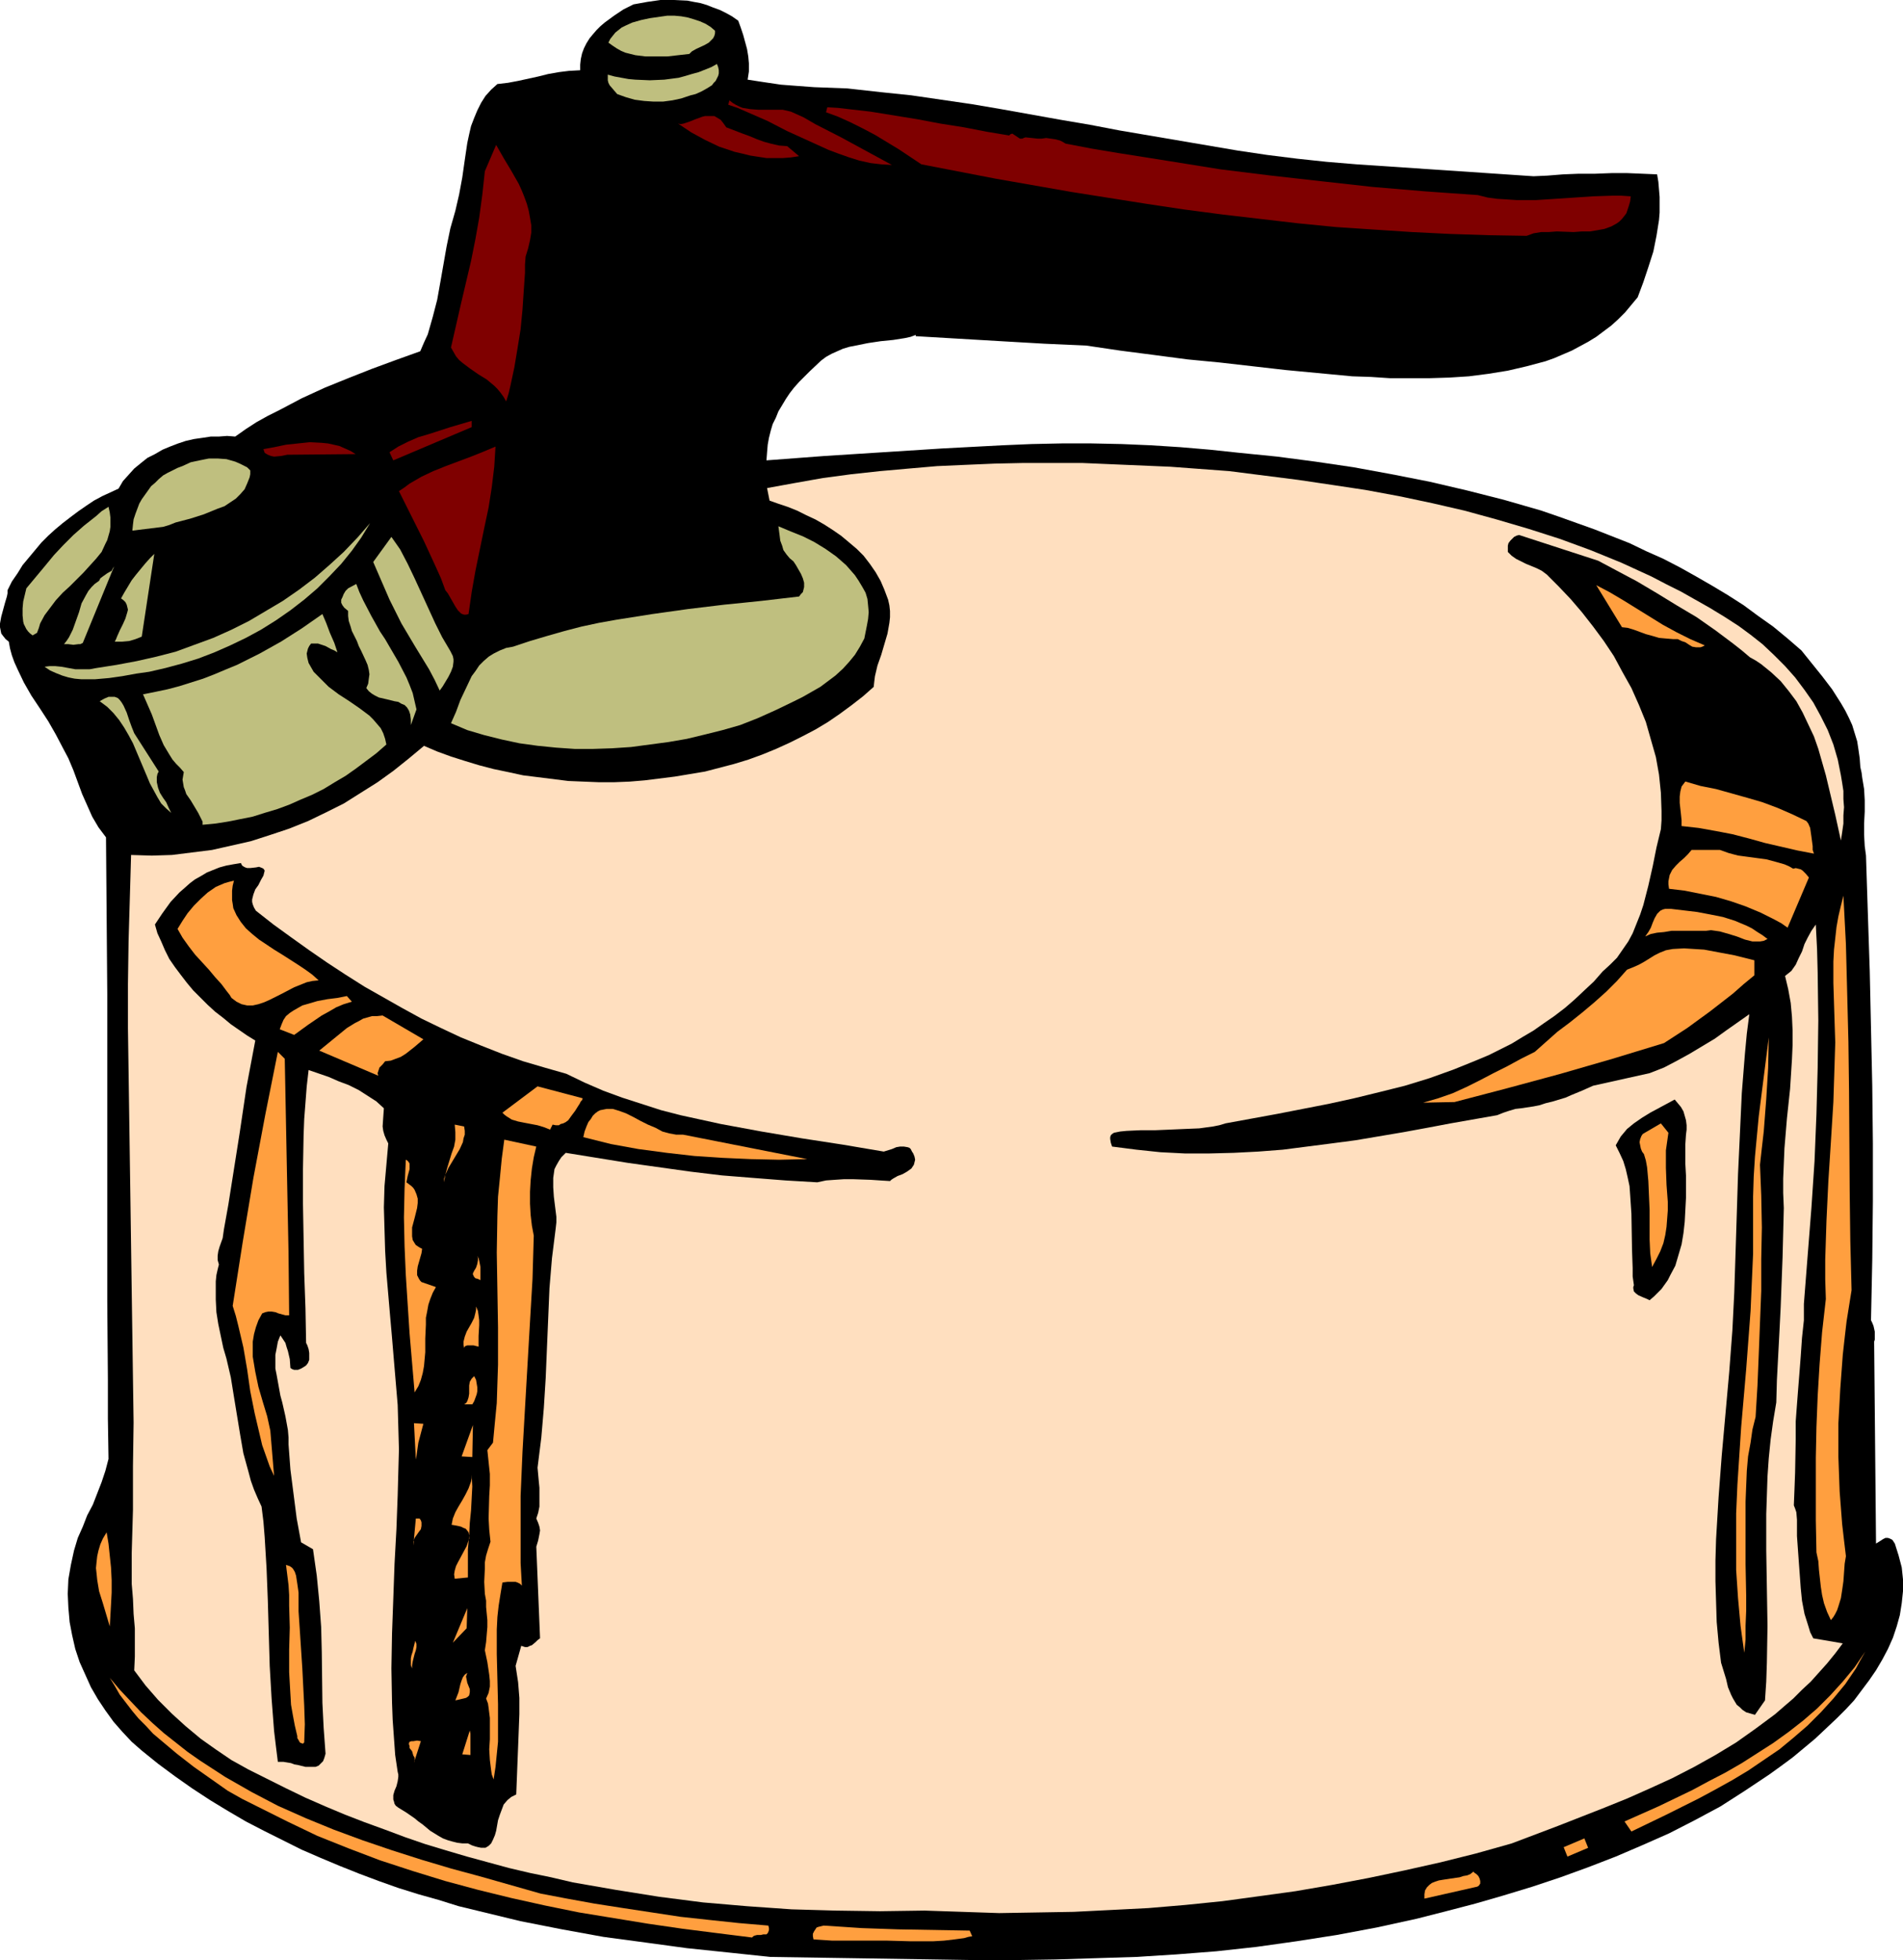 <?xml version="1.0" encoding="UTF-8" standalone="no"?>
<svg
   version="1.0"
   width="129.724mm"
   height="133.622mm"
   id="svg59"
   sodipodi:docname="Teapot 32.wmf"
   xmlns:inkscape="http://www.inkscape.org/namespaces/inkscape"
   xmlns:sodipodi="http://sodipodi.sourceforge.net/DTD/sodipodi-0.dtd"
   xmlns="http://www.w3.org/2000/svg"
   xmlns:svg="http://www.w3.org/2000/svg">
  <sodipodi:namedview
     id="namedview59"
     pagecolor="#ffffff"
     bordercolor="#000000"
     borderopacity="0.25"
     inkscape:showpageshadow="2"
     inkscape:pageopacity="0.0"
     inkscape:pagecheckerboard="0"
     inkscape:deskcolor="#d1d1d1"
     inkscape:document-units="mm" />
  <defs
     id="defs1">
    <pattern
       id="WMFhbasepattern"
       patternUnits="userSpaceOnUse"
       width="6"
       height="6"
       x="0"
       y="0" />
  </defs>
  <path
     style="fill:#000000;fill-opacity:1;fill-rule:evenodd;stroke:none"
     d="m 190.203,5.333 0.646,1.778 0.646,1.939 0.97,3.555 0.323,1.939 0.162,1.778 v 2.101 l -0.323,2.101 4.202,0.646 4.363,0.646 4.202,0.323 4.363,0.323 8.565,0.323 4.363,0.485 4.363,0.485 7.757,0.808 7.757,1.131 7.757,1.131 7.595,1.293 15.352,2.747 7.595,1.293 7.595,1.454 15.19,2.586 15.19,2.586 7.595,1.131 7.757,0.97 7.595,0.808 7.757,0.646 45.571,3.071 3.555,-0.162 4.04,-0.323 4.04,-0.162 h 4.202 l 4.202,-0.162 h 4.202 l 3.878,0.162 3.717,0.162 0.323,1.939 0.162,1.939 0.162,1.939 v 1.939 2.101 l -0.162,1.939 -0.646,4.04 -0.808,4.04 -1.293,4.04 -1.293,3.879 -1.454,3.879 -1.616,1.939 -1.616,1.939 -1.778,1.778 -1.778,1.616 -1.939,1.454 -1.939,1.454 -2.101,1.293 -2.101,1.131 -2.101,1.131 -2.262,0.97 -2.262,0.97 -2.262,0.808 -2.424,0.646 -2.424,0.646 -4.848,1.131 -5.01,0.808 -5.01,0.646 -5.01,0.323 -5.171,0.162 h -5.01 -5.171 l -4.848,-0.323 -4.848,-0.162 -8.565,-0.808 -8.565,-0.808 -16.968,-1.939 -8.403,-0.808 -8.565,-1.131 -8.726,-1.131 -8.726,-1.293 -10.827,-0.485 -11.15,-0.646 -10.989,-0.646 -10.989,-0.646 v -0.323 l -1.293,0.485 -1.454,0.323 -3.07,0.485 -3.232,0.323 -3.232,0.485 -3.232,0.646 -1.616,0.323 -1.616,0.485 -1.454,0.646 -1.454,0.646 -1.454,0.808 -1.293,0.97 -2.909,2.747 -2.747,2.747 -1.293,1.454 -1.131,1.454 -0.97,1.454 -0.97,1.616 -0.97,1.616 -0.646,1.616 -0.808,1.616 -0.485,1.616 -0.485,1.939 -0.323,1.778 -0.162,1.939 -0.162,2.101 15.029,-1.131 15.19,-0.97 15.19,-0.97 15.352,-0.808 7.595,-0.323 7.757,-0.162 h 7.595 l 7.757,0.162 7.595,0.323 7.595,0.485 7.595,0.646 7.595,0.808 9.696,0.97 9.858,1.293 9.858,1.454 9.696,1.778 9.858,1.939 9.696,2.263 9.534,2.424 9.534,2.747 4.686,1.616 4.525,1.616 4.525,1.616 4.525,1.778 4.525,1.778 4.363,2.101 4.363,1.939 4.363,2.263 4.04,2.263 4.202,2.424 4.04,2.424 4.04,2.586 3.717,2.747 3.878,2.747 3.717,3.071 3.555,3.071 5.333,6.626 2.586,3.394 2.262,3.555 1.131,1.939 0.97,1.939 0.808,1.778 0.646,2.101 0.646,2.101 0.323,2.101 0.323,2.263 0.162,2.263 0.323,1.454 0.162,1.293 0.485,2.909 0.162,2.909 v 2.909 l -0.162,3.071 v 2.909 l 0.162,2.909 0.323,2.424 0.485,15.03 0.485,14.706 0.323,14.868 0.323,14.706 0.162,14.868 v 14.868 l -0.162,15.191 -0.162,7.757 -0.162,7.757 0.323,0.646 0.323,0.808 0.323,1.454 v 1.454 0.646 l -0.162,0.485 0.485,52.038 1.293,-0.808 0.485,-0.323 0.646,-0.323 h 0.646 l 0.485,0.162 0.323,0.162 0.323,0.162 0.323,0.485 0.323,0.485 0.97,3.071 0.808,3.071 0.323,3.071 v 3.071 l -0.323,3.071 -0.485,3.071 -0.808,2.909 -0.97,2.909 -1.293,2.909 -1.454,2.747 -1.616,2.747 -1.778,2.586 -1.939,2.586 -1.939,2.586 -2.101,2.263 -2.262,2.263 -2.909,2.747 -2.747,2.586 -2.909,2.424 -2.909,2.424 -3.07,2.263 -2.909,2.101 -6.302,4.202 -6.302,4.04 -6.626,3.555 -6.626,3.394 -6.949,3.071 -6.787,2.909 -7.11,2.747 -7.11,2.586 -7.272,2.424 -7.434,2.263 -7.272,2.101 -7.434,1.939 -7.595,1.939 -10.342,2.263 -10.342,1.939 -10.342,1.616 -10.342,1.454 -10.342,1.131 -10.342,0.808 -10.342,0.646 -10.342,0.323 -10.342,0.323 -10.504,0.162 h -10.342 l -10.504,-0.162 -10.504,-0.162 -10.504,-0.162 -21.17,-0.323 -10.666,-1.131 -10.827,-1.131 -10.666,-1.454 -10.827,-1.454 -10.666,-1.939 -10.666,-2.101 -10.666,-2.586 -5.333,-1.293 -5.171,-1.616 -5.171,-1.454 -5.171,-1.616 -5.01,-1.778 -5.171,-1.939 -4.848,-1.939 -5.01,-2.101 -4.848,-2.101 -4.848,-2.424 -4.848,-2.424 -4.686,-2.424 -4.686,-2.747 -4.525,-2.747 -4.686,-3.071 -4.363,-3.071 -4.363,-3.232 -4.202,-3.394 -2.586,-2.263 -2.424,-2.586 -2.262,-2.586 -2.101,-2.909 -1.939,-2.909 -1.778,-3.071 -1.454,-3.232 -1.454,-3.232 -1.131,-3.394 -0.808,-3.555 -0.646,-3.394 -0.323,-3.717 -0.162,-3.555 0.162,-3.717 0.646,-3.717 0.808,-3.717 0.97,-3.232 1.293,-2.909 1.131,-2.909 1.454,-2.747 1.131,-2.909 1.131,-2.909 0.97,-2.909 0.808,-3.071 -0.162,-10.343 V 355.377 L 27.634,335.338 v -79.35 l -0.162,-20.039 -0.162,-20.201 -0.97,-1.293 -0.97,-1.293 -1.616,-2.747 -1.293,-2.909 -1.293,-2.909 -2.262,-6.141 -1.293,-3.071 -1.454,-2.747 -1.778,-3.394 -1.939,-3.394 -2.101,-3.232 -2.262,-3.394 -1.939,-3.394 -1.616,-3.394 -0.808,-1.778 -0.646,-1.778 L 2.586,167.103 2.262,165.325 1.454,164.679 0.808,163.871 0.323,163.225 0.162,162.417 0,161.608 v -0.97 l 0.323,-1.778 0.97,-3.555 0.485,-1.616 0.162,-0.808 v -0.808 l 1.131,-2.263 1.454,-2.101 1.293,-2.101 1.616,-1.939 1.616,-1.939 1.616,-1.939 1.778,-1.778 1.778,-1.616 1.939,-1.616 2.101,-1.616 1.939,-1.454 2.101,-1.454 1.939,-1.293 2.101,-1.131 2.101,-0.97 2.101,-0.97 1.131,-1.939 1.454,-1.616 1.454,-1.616 1.778,-1.454 1.616,-1.293 1.939,-0.97 1.939,-1.131 1.939,-0.808 2.101,-0.808 1.939,-0.646 2.101,-0.485 2.262,-0.323 2.101,-0.323 h 2.101 l 2.101,-0.162 2.101,0.162 2.747,-1.939 2.747,-1.778 2.909,-1.616 2.909,-1.454 5.818,-3.071 5.979,-2.747 5.979,-2.424 6.141,-2.424 6.141,-2.263 6.302,-2.263 0.97,-2.263 0.97,-2.101 0.646,-2.263 0.646,-2.263 1.131,-4.363 0.808,-4.525 1.616,-9.212 0.97,-4.687 0.646,-2.263 0.646,-2.263 0.485,-2.101 0.485,-2.101 0.808,-4.363 0.646,-4.525 0.646,-4.363 0.485,-2.263 0.485,-2.101 0.808,-2.101 0.808,-1.939 0.97,-1.939 1.131,-1.778 1.454,-1.616 1.616,-1.454 2.747,-0.323 2.586,-0.485 5.171,-1.131 2.586,-0.646 2.747,-0.485 2.586,-0.323 2.909,-0.162 v -1.454 l 0.162,-1.454 0.323,-1.454 0.485,-1.293 0.646,-1.293 0.808,-1.293 0.808,-0.97 0.97,-1.131 0.97,-0.97 1.131,-0.97 2.424,-1.778 2.424,-1.616 2.586,-1.293 3.555,-0.646 L 170.165,0 h 3.555 l 3.394,0.162 1.616,0.323 1.778,0.323 1.616,0.485 1.616,0.646 1.778,0.646 1.616,0.808 1.454,0.808 z"
     id="path1" />
  <path
     style="fill:#bfbf7f;fill-opacity:1;fill-rule:evenodd;stroke:none"
     d="m 184.224,7.919 v 0.646 l -0.162,0.646 -0.323,0.646 -0.323,0.323 -0.808,0.808 -1.131,0.646 -2.101,0.97 -1.131,0.646 -0.646,0.646 -5.656,0.646 h -2.909 -2.747 l -2.586,-0.323 -1.293,-0.323 -1.293,-0.323 -1.131,-0.485 -1.131,-0.646 -0.97,-0.646 -1.131,-0.808 0.485,-0.97 0.646,-0.808 0.646,-0.808 0.808,-0.646 0.808,-0.646 0.97,-0.485 1.778,-0.808 2.262,-0.646 2.262,-0.485 2.262,-0.323 2.262,-0.323 h 1.778 l 1.778,0.162 1.778,0.323 1.616,0.485 1.454,0.485 1.454,0.646 1.293,0.808 z"
     id="path2" />
  <path
     style="fill:#bfbf7f;fill-opacity:1;fill-rule:evenodd;stroke:none"
     d="m 184.709,16.484 0.323,0.808 0.162,0.808 v 0.808 l -0.162,0.646 -0.323,0.646 -0.323,0.646 -0.485,0.485 -0.485,0.646 -1.293,0.808 -1.454,0.808 -1.454,0.646 -1.293,0.323 -2.424,0.808 -2.262,0.485 -2.424,0.323 h -2.424 l -2.424,-0.162 -2.424,-0.323 -2.262,-0.646 -2.262,-0.808 -0.97,-1.131 -0.97,-1.131 -0.323,-0.646 -0.162,-0.646 V 20.039 19.231 l 1.778,0.485 1.778,0.323 1.778,0.323 1.778,0.162 3.717,0.162 3.717,-0.162 3.717,-0.485 1.778,-0.485 1.616,-0.485 1.778,-0.485 1.616,-0.646 1.616,-0.646 z"
     id="path3" />
  <path
     style="fill:#7f0000;fill-opacity:1;fill-rule:evenodd;stroke:none"
     d="m 203.777,28.766 3.232,1.454 3.07,1.778 6.626,3.394 13.09,7.111 -2.747,-0.162 -2.747,-0.323 -2.909,-0.646 -2.586,-0.808 -2.747,-0.97 -2.586,-0.97 -5.333,-2.424 -5.333,-2.424 -5.01,-2.586 -5.171,-2.263 -2.586,-1.131 -2.424,-0.808 0.323,-1.131 0.808,0.646 0.808,0.485 0.97,0.485 0.808,0.323 1.939,0.323 2.101,0.162 h 4.202 2.101 z"
     id="path4" />
  <path
     style="fill:#7f0000;fill-opacity:1;fill-rule:evenodd;stroke:none"
     d="m 260.014,34.907 0.162,-0.162 0.162,-0.162 0.485,-0.162 0.485,0.323 0.485,0.323 0.485,0.323 0.485,0.323 h 0.646 l 0.323,-0.162 0.485,-0.162 1.616,0.162 1.454,0.162 h 1.131 l 1.131,-0.162 1.131,0.162 1.131,0.162 1.293,0.323 0.646,0.323 0.808,0.485 6.787,1.293 6.787,1.131 13.251,2.101 13.09,2.101 13.09,1.616 12.928,1.454 13.09,1.454 13.413,1.131 6.787,0.485 6.949,0.485 2.586,0.646 2.424,0.323 2.586,0.162 2.424,0.162 h 5.01 l 5.01,-0.323 4.848,-0.323 2.424,-0.162 2.424,-0.162 4.848,-0.162 h 2.424 l 2.424,0.162 -0.162,1.293 -0.323,1.131 -0.323,0.97 -0.323,0.97 -0.485,0.646 -0.646,0.808 -0.646,0.646 -0.646,0.485 -1.454,0.808 -1.778,0.646 -1.778,0.323 -1.939,0.323 h -2.101 l -2.101,0.162 -4.363,-0.162 -2.101,0.162 h -1.939 l -1.939,0.323 -1.778,0.646 -9.858,-0.162 -9.858,-0.323 -9.858,-0.485 -9.858,-0.646 -9.696,-0.646 -9.858,-0.97 -9.696,-1.131 -9.696,-1.131 -9.858,-1.293 -9.696,-1.454 -19.392,-3.071 -19.392,-3.394 -19.23,-3.717 -2.909,-1.939 -2.909,-1.939 -6.141,-3.717 -3.07,-1.616 -3.232,-1.616 -3.232,-1.454 -3.07,-1.131 0.323,-1.293 2.747,0.162 2.747,0.323 5.656,0.646 5.979,0.97 5.979,0.97 5.979,1.131 6.141,0.97 5.818,1.131 z"
     id="path5" />
  <path
     style="fill:#7f0000;fill-opacity:1;fill-rule:evenodd;stroke:none"
     d="m 202.808,37.655 3.07,2.586 -2.101,0.323 -2.101,0.162 h -2.101 -2.101 l -2.101,-0.323 -2.101,-0.323 -1.939,-0.485 -2.101,-0.485 -1.939,-0.646 -1.939,-0.646 -3.717,-1.778 -3.555,-1.939 -3.394,-2.263 0.646,0.162 0.808,-0.162 1.454,-0.485 1.616,-0.646 1.778,-0.646 0.646,-0.162 h 0.97 0.808 0.646 l 0.808,0.485 0.808,0.485 0.646,0.808 0.808,1.131 2.101,0.808 2.101,0.808 1.778,0.646 1.939,0.808 1.778,0.646 1.778,0.485 2.101,0.485 z"
     id="path6" />
  <path
     style="fill:#7f0000;fill-opacity:1;fill-rule:evenodd;stroke:none"
     d="m 135.421,66.098 -0.162,2.101 v 2.101 l -0.323,4.687 -0.323,4.848 -0.485,5.01 -0.808,5.01 -0.808,4.848 -0.485,2.263 -0.485,2.263 -0.485,2.101 -0.646,2.101 -0.646,-1.131 -0.808,-1.131 -0.808,-0.97 -0.808,-0.808 -1.939,-1.616 -2.101,-1.293 -2.101,-1.454 -1.939,-1.454 -0.97,-0.808 -0.808,-0.97 -0.646,-1.131 -0.646,-1.131 1.293,-5.656 1.293,-5.656 2.586,-10.989 1.131,-5.656 0.97,-5.495 0.808,-5.98 0.646,-5.98 2.909,-6.788 1.939,3.394 1.939,3.232 1.939,3.394 0.808,1.778 0.646,1.616 0.646,1.778 0.485,1.778 0.323,1.778 0.323,1.939 v 1.939 l -0.323,1.939 -0.485,2.101 z"
     id="path7" />
  <path
     style="fill:#7f0000;fill-opacity:1;fill-rule:evenodd;stroke:none"
     d="m 121.523,110.055 -20.2,8.565 -0.97,-2.101 2.262,-1.454 2.586,-1.293 2.586,-1.131 2.747,-0.808 5.494,-1.778 5.494,-1.616 z"
     id="path8" />
  <path
     style="fill:#7f0000;fill-opacity:1;fill-rule:evenodd;stroke:none"
     d="m 91.627,117.005 -17.614,0.162 -0.808,0.162 -0.808,0.162 -1.778,0.162 -0.808,-0.162 -0.808,-0.323 -0.808,-0.485 -0.162,-0.485 -0.162,-0.485 2.747,-0.485 3.07,-0.646 3.07,-0.323 3.07,-0.323 3.07,0.162 1.616,0.162 1.454,0.323 1.454,0.323 1.454,0.646 1.454,0.646 z"
     id="path9" />
  <path
     style="fill:#7f0000;fill-opacity:1;fill-rule:evenodd;stroke:none"
     d="m 120.715,158.215 -0.646,0.162 h -0.485 l -0.485,-0.162 -0.323,-0.162 -0.808,-0.808 -0.646,-0.97 -0.646,-1.131 -0.646,-1.131 -0.646,-1.131 -0.646,-0.808 -1.131,-3.071 -1.454,-3.232 -2.909,-6.303 -3.232,-6.464 -3.232,-6.464 1.454,-0.97 1.293,-0.97 3.07,-1.778 3.07,-1.454 3.232,-1.293 6.464,-2.424 3.232,-1.293 3.07,-1.293 -0.162,2.586 -0.162,2.586 -0.646,5.333 -0.808,5.171 -1.131,5.333 -2.262,10.989 -0.97,5.495 z"
     id="path10" />
  <path
     style="fill:#ffdfbf;fill-opacity:1;fill-rule:evenodd;stroke:none"
     d="m 447.955,161.285 3.07,2.263 3.07,2.424 2.909,2.747 2.909,2.909 2.586,2.909 2.424,3.232 2.262,3.232 1.939,3.555 1.778,3.555 1.454,3.717 1.131,3.879 0.808,4.04 0.323,1.939 0.323,2.101 v 2.101 l 0.162,2.101 -0.162,2.101 v 2.101 l -0.323,2.263 -0.323,2.101 -1.454,-6.626 -1.616,-6.788 -0.808,-3.394 -0.97,-3.394 -0.97,-3.394 -1.131,-3.232 -1.454,-3.071 -1.454,-3.071 -1.616,-2.909 -1.939,-2.586 -2.101,-2.586 -2.424,-2.263 -2.586,-2.101 -1.454,-0.97 -1.454,-0.808 -2.101,-1.778 -2.262,-1.778 -4.525,-3.394 -4.848,-3.394 -5.171,-3.071 -5.01,-3.071 -5.171,-3.071 -5.171,-2.747 -4.848,-2.586 -20.362,-6.626 -0.646,0.162 -0.646,0.323 -0.485,0.485 -0.485,0.485 -0.485,0.646 -0.162,0.646 v 0.808 0.808 l 0.97,0.97 1.131,0.808 1.293,0.646 1.293,0.646 2.747,1.131 1.293,0.646 1.293,0.97 3.07,3.071 3.07,3.232 2.909,3.394 2.909,3.717 2.747,3.717 2.586,3.879 2.262,4.202 2.262,4.04 1.939,4.363 1.778,4.363 1.293,4.525 1.293,4.525 0.808,4.525 0.485,4.687 0.162,4.687 v 2.424 l -0.162,2.263 -1.131,4.687 -0.97,4.848 -1.131,5.01 -1.293,5.01 -0.808,2.424 -0.97,2.424 -0.97,2.424 -1.131,2.101 -1.454,2.101 -1.454,2.101 -1.778,1.778 -1.939,1.778 -2.262,2.586 -2.424,2.263 -2.586,2.424 -2.424,2.101 -2.747,2.101 -2.586,1.778 -2.747,1.939 -2.747,1.616 -2.909,1.778 -2.909,1.454 -2.909,1.454 -3.07,1.293 -5.979,2.424 -6.302,2.263 -6.302,1.939 -6.464,1.616 -6.626,1.616 -6.626,1.454 -13.251,2.586 -13.251,2.424 -1.616,0.485 -1.616,0.323 -3.555,0.485 -3.878,0.162 -3.717,0.162 -3.878,0.162 h -3.717 l -3.555,0.162 -1.616,0.162 -1.616,0.323 -0.485,0.323 -0.323,0.323 -0.162,0.485 v 0.485 l 0.162,0.97 0.323,0.97 6.302,0.808 6.141,0.646 6.302,0.323 h 6.302 l 6.302,-0.162 6.302,-0.323 6.302,-0.485 6.302,-0.808 6.302,-0.808 6.141,-0.808 12.443,-2.101 6.141,-1.131 5.979,-1.131 11.958,-2.101 1.616,-0.646 1.454,-0.485 1.616,-0.485 1.454,-0.162 3.232,-0.485 1.616,-0.323 1.454,-0.485 1.939,-0.485 1.616,-0.485 1.616,-0.485 1.454,-0.646 2.747,-1.131 2.909,-1.293 14.544,-3.232 3.717,-1.454 3.394,-1.778 3.232,-1.778 3.232,-1.939 3.232,-1.939 2.909,-2.101 5.979,-4.202 -0.646,5.01 -0.485,5.171 -0.808,10.181 -0.485,10.505 -0.485,10.343 -0.323,10.343 -0.323,10.181 -0.323,10.02 -0.485,9.697 -0.808,10.666 -0.97,10.828 -0.97,10.828 -0.808,10.666 -0.646,10.828 -0.162,5.495 v 5.333 l 0.162,5.333 0.162,5.171 0.485,5.333 0.646,5.171 0.646,2.101 0.646,2.101 0.485,2.101 0.808,1.939 0.485,0.97 0.485,0.808 0.485,0.808 0.808,0.646 0.646,0.646 0.97,0.646 1.131,0.323 1.131,0.323 2.586,-3.717 0.323,-4.848 0.162,-4.848 0.162,-9.535 -0.162,-9.697 -0.162,-9.697 v -9.373 l 0.162,-4.848 0.162,-4.848 0.323,-4.687 0.485,-4.848 0.646,-4.687 0.808,-4.848 0.162,-5.818 0.323,-6.141 0.323,-6.141 0.323,-6.464 0.485,-12.767 0.162,-6.303 0.162,-6.464 -0.162,-3.879 v -3.717 l 0.162,-3.879 0.162,-3.879 0.646,-7.757 0.808,-7.596 0.485,-7.596 0.162,-3.717 v -3.717 l -0.162,-3.555 -0.323,-3.555 -0.646,-3.555 -0.808,-3.394 0.808,-0.646 0.808,-0.646 1.131,-1.616 0.808,-1.778 0.808,-1.616 0.646,-1.939 0.808,-1.616 0.97,-1.778 1.131,-1.616 0.323,6.303 0.162,6.141 0.162,12.282 -0.162,12.121 -0.323,12.121 -0.485,11.959 -0.808,12.121 -0.97,12.282 -0.97,12.444 v 2.101 2.101 l -0.485,4.525 -0.323,4.687 -0.162,2.101 -0.162,2.101 -0.323,4.04 -0.323,4.202 -0.323,4.363 v 4.525 l -0.162,8.727 -0.162,4.363 -0.162,4.04 0.323,0.808 0.323,0.97 0.162,1.939 v 3.232 0.97 l 0.485,6.788 0.485,6.626 0.323,3.232 0.646,3.394 0.97,3.071 0.485,1.616 0.808,1.616 7.595,1.293 v 0 l -1.939,2.586 -2.101,2.586 -4.202,4.687 -2.262,2.101 -2.262,2.263 -2.262,1.939 -2.424,2.101 -5.01,3.717 -5.01,3.555 -5.333,3.232 -5.494,3.071 -5.656,2.909 -5.656,2.586 -5.818,2.586 -5.979,2.424 -11.958,4.687 -5.979,2.263 -5.979,2.263 -9.211,2.586 -9.05,2.263 -9.373,2.101 -9.211,1.939 -9.373,1.778 -9.373,1.616 -9.373,1.293 -9.534,1.293 -9.534,0.97 -9.534,0.808 -9.534,0.485 -9.696,0.485 -9.534,0.162 -9.696,0.162 -9.534,-0.323 -9.696,-0.323 -11.474,0.162 -11.474,-0.162 -11.312,-0.323 -11.474,-0.808 -11.312,-0.97 -11.312,-1.454 -11.15,-1.778 -11.15,-1.939 -5.494,-1.293 -5.494,-1.131 -5.494,-1.293 -5.333,-1.454 -5.333,-1.454 -5.494,-1.616 -5.333,-1.616 -5.171,-1.778 -5.171,-1.939 -5.333,-1.939 -5.01,-1.939 -5.01,-2.101 -5.171,-2.263 -5.01,-2.424 -4.848,-2.424 -4.848,-2.424 -4.363,-2.424 -4.04,-2.747 -3.878,-2.747 -3.878,-3.232 -3.555,-3.232 -3.555,-3.555 -3.232,-3.717 -2.909,-3.879 0.162,-3.555 v -3.555 -3.717 l -0.323,-3.717 -0.162,-3.879 -0.323,-3.879 v -3.879 -4.04 l 0.323,-11.151 v -11.313 l 0.162,-11.151 -0.162,-11.313 -0.323,-22.625 -0.323,-22.787 -0.323,-22.464 -0.323,-22.464 v -11.313 l 0.162,-11.151 0.323,-10.989 0.323,-11.151 5.333,0.162 5.171,-0.162 5.171,-0.646 5.171,-0.646 5.01,-1.131 5.01,-1.131 5.01,-1.616 4.848,-1.616 4.848,-1.939 4.686,-2.263 4.525,-2.263 4.363,-2.747 4.363,-2.747 4.04,-2.909 4.04,-3.232 3.878,-3.232 3.394,1.454 3.555,1.293 3.555,1.131 3.717,1.131 3.717,0.97 3.878,0.808 3.717,0.808 3.878,0.485 3.878,0.485 3.878,0.485 3.878,0.162 4.04,0.162 h 3.878 l 4.04,-0.162 3.878,-0.323 3.878,-0.485 3.878,-0.485 3.878,-0.646 3.878,-0.646 3.717,-0.97 3.717,-0.97 3.717,-1.131 3.555,-1.293 3.555,-1.454 3.555,-1.616 3.232,-1.616 3.394,-1.778 3.232,-1.939 3.07,-2.101 3.07,-2.263 2.909,-2.263 2.747,-2.424 0.162,-1.454 0.162,-1.293 0.646,-2.747 0.97,-2.747 0.808,-2.747 0.808,-2.747 0.485,-2.747 0.162,-1.454 v -1.616 l -0.162,-1.454 -0.323,-1.454 -0.97,-2.586 -0.97,-2.263 -1.293,-2.263 -1.454,-2.101 -1.616,-2.101 -1.778,-1.778 -2.101,-1.778 -1.939,-1.616 -2.101,-1.454 -2.262,-1.454 -2.262,-1.293 -2.424,-1.131 -2.262,-1.131 -2.424,-0.97 -2.424,-0.808 -2.262,-0.808 -0.646,-3.232 7.11,-1.293 7.272,-1.293 7.272,-0.97 7.434,-0.808 7.272,-0.646 7.434,-0.646 7.272,-0.323 7.595,-0.323 7.434,-0.162 h 7.434 7.595 l 7.595,0.323 7.595,0.323 7.595,0.323 15.19,1.131 8.888,1.131 8.888,1.131 8.726,1.293 8.565,1.293 8.726,1.616 8.403,1.778 8.403,1.939 8.242,2.263 8.242,2.424 8.08,2.586 7.918,2.909 7.918,3.232 7.757,3.555 3.717,1.939 3.878,1.939 3.717,2.101 3.717,2.101 3.717,2.263 z"
     id="path11" />
  <path
     style="fill:#bfbf7f;fill-opacity:1;fill-rule:evenodd;stroke:none"
     d="m 64.478,121.206 v 0.97 l -0.162,0.808 -0.646,1.616 -0.646,1.454 -1.131,1.293 -1.131,1.131 -1.454,0.97 -1.454,0.97 -1.778,0.646 -3.555,1.454 -3.555,1.131 -3.717,0.97 -1.616,0.646 -1.616,0.485 -7.918,0.97 0.162,-1.616 0.162,-1.293 0.485,-1.454 0.485,-1.293 0.485,-1.293 0.646,-1.131 0.808,-1.131 0.808,-1.131 0.808,-1.131 0.97,-0.808 0.97,-0.97 1.131,-0.97 1.131,-0.646 1.293,-0.646 1.293,-0.646 1.293,-0.485 2.101,-0.97 2.262,-0.485 2.424,-0.485 h 2.262 l 2.262,0.162 1.131,0.323 1.131,0.323 1.131,0.485 0.97,0.485 0.97,0.485 z"
     id="path12" />
  <path
     style="fill:#bfbf7f;fill-opacity:1;fill-rule:evenodd;stroke:none"
     d="m 9.534,163.063 -1.131,0.646 -0.646,-0.485 -0.485,-0.485 -0.485,-0.646 -0.323,-0.646 -0.323,-0.646 -0.162,-0.646 -0.162,-1.616 v -1.778 l 0.162,-1.778 0.808,-3.394 2.424,-2.909 2.424,-2.909 2.262,-2.747 2.424,-2.586 2.586,-2.586 2.747,-2.424 3.07,-2.424 1.454,-1.293 1.778,-1.131 0.323,1.454 0.162,1.293 v 1.293 1.131 l -0.162,1.131 -0.323,1.131 -0.323,1.131 -0.485,0.97 -0.97,2.101 -1.454,1.778 -1.616,1.778 -1.616,1.778 -3.555,3.555 -1.778,1.616 -1.778,1.939 -1.454,1.939 -1.454,1.939 -1.131,2.101 -0.323,1.131 z"
     id="path13" />
  <path
     style="fill:#bfbf7f;fill-opacity:1;fill-rule:evenodd;stroke:none"
     d="m 222.2,151.266 0.808,1.454 0.485,1.616 0.162,1.616 0.162,1.778 -0.162,1.778 -0.323,1.778 -0.323,1.616 -0.323,1.616 -1.131,2.101 -1.293,2.101 -1.454,1.778 -1.616,1.778 -1.939,1.778 -1.939,1.454 -1.939,1.454 -2.262,1.293 -2.262,1.293 -2.262,1.131 -4.686,2.263 -4.686,2.101 -4.525,1.778 -4.525,1.293 -4.525,1.131 -4.686,1.131 -4.686,0.808 -4.848,0.646 -4.848,0.646 -4.848,0.323 -4.848,0.162 h -4.848 l -4.686,-0.323 -4.848,-0.485 -4.686,-0.646 -4.525,-0.97 -4.525,-1.131 -4.363,-1.293 -4.202,-1.778 1.293,-2.909 1.131,-3.071 1.454,-3.071 1.454,-3.071 0.97,-1.293 0.97,-1.454 1.131,-1.131 1.293,-1.131 1.293,-0.808 1.616,-0.808 1.616,-0.646 1.778,-0.323 4.363,-1.454 4.363,-1.293 4.525,-1.293 4.363,-1.131 4.525,-0.97 4.525,-0.808 9.211,-1.454 9.211,-1.293 9.373,-1.131 4.848,-0.485 4.686,-0.485 9.696,-1.131 0.485,-0.646 0.485,-0.485 0.162,-0.646 0.162,-0.646 v -1.131 l -0.323,-1.131 -0.485,-1.131 -0.646,-1.131 -0.646,-1.131 -0.323,-0.485 -0.323,-0.485 -0.97,-0.808 -0.808,-0.97 -0.808,-1.131 -0.323,-1.131 -0.485,-1.293 -0.162,-1.293 -0.323,-2.424 3.07,1.293 3.232,1.293 2.909,1.454 2.909,1.778 2.747,1.939 1.293,1.131 1.293,1.131 1.131,1.293 1.131,1.293 0.97,1.454 z"
     id="path14" />
  <path
     style="fill:#bfbf7f;fill-opacity:1;fill-rule:evenodd;stroke:none"
     d="m 38.461,173.083 -3.394,0.485 -3.555,0.646 -3.394,0.485 -3.717,0.323 h -1.778 -1.616 l -1.778,-0.162 -1.616,-0.323 -1.616,-0.485 -1.616,-0.646 -1.454,-0.646 -1.454,-0.97 1.293,-0.162 h 1.454 l 1.616,0.162 1.778,0.323 1.778,0.323 h 1.939 1.778 l 1.778,-0.323 5.171,-0.808 5.171,-0.97 5.01,-1.131 5.01,-1.293 4.848,-1.778 4.848,-1.778 4.686,-2.101 4.525,-2.263 4.363,-2.586 4.363,-2.586 4.202,-2.909 4.04,-3.071 3.717,-3.232 3.717,-3.394 3.555,-3.717 3.232,-3.717 -2.262,3.717 -2.424,3.394 -2.747,3.394 -3.07,3.232 -3.07,3.071 -3.394,2.909 -3.555,2.747 -3.717,2.586 -3.878,2.424 -3.878,2.101 -4.04,1.939 -4.04,1.778 -4.202,1.616 -4.202,1.293 -4.202,1.131 z"
     id="path15" />
  <path
     style="fill:#bfbf7f;fill-opacity:1;fill-rule:evenodd;stroke:none"
     d="m 116.029,167.75 0.323,0.646 0.323,0.646 0.162,0.808 v 0.646 l -0.162,1.293 -0.485,1.293 -0.646,1.293 -1.454,2.424 -0.808,1.131 -1.293,-2.747 -1.454,-2.747 -3.555,-5.818 -3.555,-5.98 -1.454,-2.909 -1.616,-3.232 -4.202,-9.697 4.686,-6.464 1.131,1.616 1.131,1.616 1.939,3.717 1.778,3.717 1.778,3.879 3.555,7.757 1.778,3.555 z"
     id="path16" />
  <path
     style="fill:#ff9f3f;fill-opacity:1;fill-rule:evenodd;stroke:none"
     d="m 439.228,166.295 -0.646,0.323 -0.485,0.162 h -0.485 -0.646 l -0.97,-0.162 -0.808,-0.485 -0.97,-0.646 -0.97,-0.323 -0.97,-0.485 h -1.131 l -1.939,-0.162 -1.778,-0.162 -1.616,-0.485 -1.778,-0.485 -3.07,-1.131 -1.616,-0.485 -1.454,-0.162 -6.626,-10.828 3.394,1.778 3.555,2.101 3.394,2.101 3.394,2.101 3.394,2.101 3.555,1.939 3.555,1.778 z"
     id="path17" />
  <path
     style="fill:#bfbf7f;fill-opacity:1;fill-rule:evenodd;stroke:none"
     d="m 36.522,164.033 -1.616,0.646 -1.616,0.485 -1.778,0.162 h -1.939 l 0.323,-0.646 0.323,-0.808 0.646,-1.454 0.808,-1.616 0.646,-1.454 0.485,-1.616 0.162,-0.646 -0.162,-0.646 -0.162,-0.646 -0.323,-0.646 -0.485,-0.485 -0.646,-0.485 0.808,-1.454 0.97,-1.616 0.97,-1.616 1.131,-1.454 2.262,-2.747 1.293,-1.454 1.131,-1.131 z"
     id="path18" />
  <path
     style="fill:#bfbf7f;fill-opacity:1;fill-rule:evenodd;stroke:none"
     d="m 21.331,165.649 -0.646,0.323 h -0.485 l -1.293,0.162 -1.293,-0.162 h -1.131 l 0.646,-0.808 0.646,-0.97 0.485,-0.97 0.485,-0.97 0.808,-2.263 0.808,-2.263 0.646,-2.263 1.131,-2.101 0.646,-1.131 0.808,-0.97 0.808,-0.808 1.131,-0.808 0.323,-0.646 0.646,-0.485 1.131,-0.808 1.131,-0.646 0.323,-0.646 0.323,-0.485 z"
     id="path19" />
  <path
     style="fill:#bfbf7f;fill-opacity:1;fill-rule:evenodd;stroke:none"
     d="m 107.302,182.779 -1.454,4.04 v -0.808 -0.646 l -0.162,-1.293 -0.323,-0.97 -0.485,-0.808 -0.646,-0.646 -0.808,-0.323 -0.808,-0.485 -0.97,-0.162 -1.939,-0.485 -2.101,-0.485 -0.97,-0.485 -0.808,-0.485 -0.808,-0.646 -0.646,-0.808 0.485,-1.131 0.162,-1.293 0.162,-1.131 -0.162,-1.131 -0.323,-1.293 -0.485,-1.131 -1.131,-2.424 -0.646,-1.293 -0.485,-1.293 -1.293,-2.586 -0.323,-1.131 -0.485,-1.454 -0.162,-1.293 v -1.293 l -0.97,-0.808 -0.485,-0.646 -0.323,-0.646 v -0.808 l 0.323,-0.646 0.323,-0.808 0.485,-0.808 0.646,-0.646 2.101,-1.131 0.808,2.101 0.97,2.101 2.101,4.04 2.262,4.04 1.293,1.939 1.131,1.939 2.262,3.879 2.101,4.04 0.808,1.939 0.808,2.101 0.485,2.101 z"
     id="path20" />
  <path
     style="fill:#bfbf7f;fill-opacity:1;fill-rule:evenodd;stroke:none"
     d="m 86.941,168.073 -0.808,-0.485 -0.808,-0.323 -1.454,-0.808 -0.97,-0.323 -0.97,-0.323 h -0.808 -0.97 l -0.485,0.646 -0.323,0.646 -0.162,0.646 -0.162,0.646 0.162,1.131 0.323,1.293 0.646,1.131 0.646,1.131 0.97,0.97 0.808,0.808 1.131,1.131 0.97,0.97 2.586,1.939 2.747,1.778 2.586,1.778 2.586,1.939 0.97,0.97 0.97,1.131 0.97,1.131 0.646,1.293 0.485,1.454 0.323,1.454 -2.586,2.263 -2.586,1.939 -2.586,1.939 -2.747,1.939 -2.747,1.616 -2.909,1.778 -2.909,1.454 -3.07,1.293 -2.909,1.293 -3.07,1.131 -3.232,0.97 -3.07,0.97 -3.232,0.646 -3.232,0.646 -3.07,0.485 -3.394,0.323 v -0.808 l -0.323,-0.646 -0.808,-1.616 -0.97,-1.616 -0.97,-1.616 -1.131,-1.616 -0.323,-0.97 -0.323,-0.808 -0.162,-0.97 -0.162,-0.97 0.162,-0.97 0.162,-0.97 -0.97,-1.131 -0.97,-0.97 -0.97,-1.131 -0.808,-1.293 -1.454,-2.424 -1.131,-2.586 -1.939,-5.333 -1.131,-2.586 -1.131,-2.586 3.232,-0.646 3.07,-0.646 3.07,-0.808 3.07,-0.97 3.07,-0.97 2.909,-1.131 3.07,-1.293 2.747,-1.131 2.909,-1.454 2.909,-1.454 5.494,-3.071 5.333,-3.394 5.333,-3.717 0.97,2.263 0.97,2.586 1.131,2.586 z"
     id="path21" />
  <path
     style="fill:#bfbf7f;fill-opacity:1;fill-rule:evenodd;stroke:none"
     d="m 34.582,188.92 6.302,9.858 -0.323,0.646 -0.162,0.808 v 0.646 0.646 l 0.323,1.454 0.485,1.293 0.808,1.293 0.808,1.131 0.646,1.454 0.646,1.293 -1.293,-1.131 -1.293,-1.293 -0.97,-1.616 -0.97,-1.778 -0.97,-1.778 -0.808,-1.939 -1.778,-4.202 -1.778,-4.202 -1.131,-2.101 -1.131,-1.939 -1.293,-1.939 -1.454,-1.778 -1.616,-1.616 -1.939,-1.454 1.131,-0.646 1.131,-0.485 h 0.97 0.646 l 0.808,0.323 0.485,0.485 0.485,0.646 0.485,0.808 0.808,1.778 0.646,1.939 0.646,1.778 0.323,0.808 z"
     id="path22" />
  <path
     style="fill:#ff9f3f;fill-opacity:1;fill-rule:evenodd;stroke:none"
     d="m 465.407,211.546 0.485,0.646 0.485,1.131 0.162,1.131 0.162,1.131 0.323,2.424 v 0.97 l 0.323,0.97 -4.202,-0.808 -4.202,-0.97 -4.202,-0.97 -4.04,-1.131 -4.363,-1.131 -4.202,-0.808 -4.525,-0.808 -4.363,-0.485 v -1.454 l -0.162,-1.616 -0.323,-2.909 v -1.616 l 0.162,-1.293 0.162,-0.646 0.162,-0.646 0.485,-0.646 0.485,-0.646 3.878,1.131 4.04,0.808 8.08,2.263 3.878,1.131 3.878,1.454 3.717,1.616 z"
     id="path23" />
  <path
     style="fill:#ff9f3f;fill-opacity:1;fill-rule:evenodd;stroke:none"
     d="m 462.014,223.828 0.646,-0.162 0.646,0.162 0.646,0.162 0.485,0.323 0.808,0.808 0.808,0.97 -5.494,12.929 -1.616,-1.131 -1.778,-0.97 -3.555,-1.778 -3.878,-1.616 -3.717,-1.293 -3.878,-1.131 -4.04,-0.808 -4.04,-0.808 -4.04,-0.485 -0.162,-1.131 v -0.808 l 0.162,-0.808 0.162,-0.808 0.646,-1.293 0.97,-1.131 0.97,-0.97 1.131,-0.97 0.97,-0.97 0.97,-1.131 h 7.272 l 2.262,0.808 2.424,0.646 4.848,0.646 2.424,0.323 2.424,0.646 2.262,0.646 1.131,0.485 z"
     id="path24" />
  <path
     style="fill:#ff9f3f;fill-opacity:1;fill-rule:evenodd;stroke:none"
     d="m 477.043,332.429 -0.646,4.04 -0.646,4.04 -0.485,4.202 -0.485,4.363 -0.646,8.727 -0.485,8.888 v 8.727 l 0.162,4.525 0.162,4.363 0.323,4.202 0.323,4.202 0.485,4.202 0.485,4.04 -0.323,1.939 -0.162,2.263 -0.162,2.263 -0.323,2.263 -0.323,2.101 -0.646,2.101 -0.323,0.97 -0.485,0.97 -0.485,0.808 -0.646,0.808 -0.97,-2.101 -0.808,-2.263 -0.485,-2.101 -0.323,-2.101 -0.485,-4.363 -0.162,-2.263 -0.485,-2.263 -0.162,-8.242 v -8.08 -8.08 l 0.162,-7.919 0.323,-8.08 0.485,-8.08 0.646,-8.242 0.97,-8.565 -0.162,-5.01 v -5.171 l 0.323,-10.02 0.485,-10.181 0.646,-10.02 0.646,-10.343 0.323,-10.181 0.162,-5.171 -0.162,-5.01 -0.162,-5.171 -0.162,-5.171 v -2.747 -2.747 l 0.162,-3.071 0.646,-5.818 0.485,-2.747 0.646,-2.747 0.646,-2.586 0.646,12.444 0.323,12.444 0.323,12.767 0.162,12.767 0.162,25.696 0.162,12.767 z"
     id="path25" />
  <path
     style="fill:#000000;fill-opacity:1;fill-rule:evenodd;stroke:none"
     d="m 68.195,224.313 -0.323,1.293 -0.646,1.131 -0.646,1.293 -0.808,1.131 -0.485,1.293 -0.162,0.646 -0.162,0.646 v 0.646 l 0.162,0.646 0.323,0.808 0.485,0.808 4.525,3.555 4.686,3.394 4.525,3.232 4.686,3.232 4.686,3.071 4.848,3.071 4.848,2.747 4.848,2.747 5.01,2.747 5.01,2.424 5.171,2.424 5.171,2.101 5.333,2.101 5.494,1.939 5.494,1.616 5.656,1.616 4.686,2.263 4.848,2.101 4.848,1.778 5.01,1.616 5.01,1.616 5.01,1.293 5.171,1.131 5.171,1.131 10.504,1.939 10.504,1.778 10.504,1.616 10.504,1.778 2.101,-0.646 1.131,-0.485 0.97,-0.162 h 0.97 l 0.97,0.162 0.485,0.162 0.323,0.323 0.323,0.646 0.323,0.485 0.323,0.808 0.162,0.808 -0.162,0.646 -0.162,0.646 -0.323,0.485 -0.323,0.485 -1.131,0.808 -1.131,0.646 -1.293,0.485 -1.131,0.646 -0.485,0.323 -0.323,0.323 -2.586,-0.162 -2.424,-0.162 -4.686,-0.162 h -2.101 l -2.424,0.162 -2.262,0.162 -2.262,0.485 -8.242,-0.485 -8.242,-0.646 -8.08,-0.646 -8.08,-0.97 -8.08,-1.131 -8.08,-1.131 -15.998,-2.586 -1.131,1.131 -0.646,0.97 -0.646,1.131 -0.485,0.97 -0.162,1.131 -0.162,1.131 v 2.424 l 0.162,2.424 0.323,2.586 0.323,2.586 v 1.454 l -0.162,1.454 -0.97,7.757 -0.646,7.757 -0.646,15.353 -0.323,7.757 -0.485,7.757 -0.646,7.596 -0.97,7.757 0.323,3.555 0.162,1.616 v 1.778 1.616 1.454 l -0.323,1.616 -0.485,1.454 0.485,1.131 0.323,0.97 0.162,0.97 -0.162,0.97 -0.323,1.616 -0.485,1.616 0.97,23.595 -0.646,0.485 -0.485,0.485 -0.97,0.808 -0.485,0.162 -0.646,0.323 h -0.646 l -0.97,-0.323 -1.454,5.171 0.646,4.202 0.323,4.04 v 4.202 l -0.162,4.202 -0.162,4.202 -0.162,4.04 -0.162,4.202 -0.162,4.04 -0.646,0.323 -0.646,0.323 -0.97,0.808 -0.97,1.131 -0.485,1.293 -0.485,1.293 -0.485,1.454 -0.485,2.747 -0.323,1.131 -0.485,1.131 -0.485,0.97 -0.646,0.646 -0.808,0.485 h -0.646 -0.485 l -0.808,-0.162 -0.646,-0.162 -0.97,-0.323 -0.97,-0.485 h -1.454 l -1.293,-0.162 -1.293,-0.323 -1.131,-0.323 -1.293,-0.485 -1.131,-0.646 -2.101,-1.293 -1.939,-1.616 -1.131,-0.808 -0.97,-0.808 -2.101,-1.454 -2.101,-1.293 -0.646,-0.485 -0.323,-0.485 -0.162,-0.646 -0.162,-0.485 v -1.131 l 0.323,-1.131 0.485,-1.131 0.323,-1.293 0.162,-1.131 v -0.646 l -0.162,-0.646 -0.646,-4.363 -0.323,-4.525 -0.323,-4.525 -0.162,-4.363 -0.162,-8.888 0.162,-9.05 0.323,-8.888 0.323,-9.05 0.485,-8.888 0.323,-8.727 0.162,-5.98 0.162,-5.818 -0.162,-5.818 -0.162,-5.656 -0.97,-11.474 -0.485,-5.818 -0.485,-5.495 -0.97,-11.313 -0.323,-5.656 -0.162,-5.495 -0.162,-5.656 0.162,-5.495 0.485,-5.495 0.485,-5.495 -0.485,-0.97 -0.485,-1.131 -0.323,-1.131 -0.162,-1.131 0.162,-2.424 0.162,-2.263 -1.939,-1.778 -2.262,-1.454 -2.262,-1.454 -2.586,-1.293 -2.586,-0.97 -2.586,-1.131 -5.171,-1.778 -0.485,4.202 -0.646,8.404 -0.162,4.202 -0.162,8.727 v 8.888 l 0.323,17.939 0.323,9.05 0.162,8.888 0.323,0.646 0.323,0.97 0.162,0.97 v 0.97 0.808 l -0.323,0.808 -0.485,0.646 -0.485,0.323 -0.808,0.485 -0.808,0.323 h -0.97 l -0.485,-0.162 -0.485,-0.323 -0.162,-2.263 -0.485,-2.101 -0.323,-0.97 -0.323,-1.131 -0.646,-0.97 -0.646,-0.97 -0.646,1.616 -0.323,1.778 -0.323,1.616 v 1.778 1.778 l 0.323,1.616 0.646,3.555 0.323,1.778 0.485,1.778 0.808,3.555 0.646,3.555 0.162,1.939 v 1.778 l 0.485,6.464 0.808,6.303 0.808,6.303 1.131,6.141 3.07,1.778 0.485,3.394 0.485,3.394 0.646,6.626 0.485,6.626 0.162,6.464 0.162,13.09 0.323,6.464 0.485,6.626 -0.323,1.131 -0.323,0.808 -0.646,0.646 -0.485,0.485 -0.808,0.323 H 80.477 79.669 78.699 l -1.939,-0.485 -0.97,-0.162 -0.808,-0.323 -1.939,-0.323 h -0.646 -0.808 l -0.485,-3.879 -0.485,-4.04 -0.646,-8.404 -0.485,-8.404 -0.485,-16.807 -0.323,-8.242 -0.485,-8.08 -0.323,-4.04 -0.485,-3.879 -0.97,-2.101 -0.97,-2.263 -0.808,-2.263 -0.646,-2.424 -1.293,-4.687 -0.808,-4.687 -1.616,-9.858 -0.808,-5.01 -1.131,-4.848 -0.808,-2.747 -0.646,-3.071 -0.646,-3.071 -0.485,-3.071 -0.162,-3.232 v -3.232 -1.454 l 0.162,-1.616 0.323,-1.454 0.323,-1.293 -0.323,-1.131 v -1.131 l 0.162,-1.131 0.323,-1.131 0.808,-2.263 0.162,-1.131 0.162,-1.131 1.131,-6.303 0.97,-6.141 1.939,-12.282 1.778,-11.959 1.131,-5.98 1.131,-5.98 -2.101,-1.293 -2.101,-1.454 -2.101,-1.454 -1.939,-1.616 -2.101,-1.616 -1.939,-1.778 -1.778,-1.778 -1.939,-1.939 -1.616,-1.939 -1.616,-2.101 -1.454,-1.939 -1.454,-2.101 -1.131,-2.263 -0.97,-2.263 -0.97,-2.101 -0.646,-2.263 1.939,-2.909 2.101,-2.909 2.262,-2.424 1.293,-1.131 1.454,-1.293 1.293,-0.97 1.454,-0.808 1.616,-0.97 1.616,-0.646 1.616,-0.646 1.778,-0.485 1.778,-0.323 1.939,-0.323 0.323,0.646 0.485,0.323 0.323,0.162 0.485,0.162 h 0.808 l 1.454,-0.162 0.808,-0.162 0.808,0.323 0.323,0.162 z"
     id="path26" />
  <path
     style="fill:#ff9f3f;fill-opacity:1;fill-rule:evenodd;stroke:none"
     d="m 455.388,241.928 -0.97,0.485 -0.97,0.162 h -0.97 -0.97 l -1.939,-0.485 -2.101,-0.808 -2.101,-0.646 -2.262,-0.646 -1.131,-0.162 -1.131,-0.162 -1.293,0.162 h -1.131 -3.878 -3.878 l -1.939,0.323 -1.778,0.162 -1.616,0.323 -1.454,0.646 0.808,-1.131 0.646,-1.131 0.485,-1.293 0.485,-1.131 0.646,-1.131 0.485,-0.485 0.323,-0.323 0.646,-0.323 0.646,-0.162 h 0.646 0.808 l 6.787,0.808 3.394,0.646 3.232,0.646 3.07,0.97 3.07,1.293 1.293,0.646 1.454,0.97 1.293,0.808 z"
     id="path27" />
  <path
     style="fill:#ff9f3f;fill-opacity:1;fill-rule:evenodd;stroke:none"
     d="m 60.277,226.898 -0.323,1.293 -0.162,1.293 v 1.131 1.293 l 0.162,0.97 0.162,1.131 0.808,1.778 1.131,1.778 1.293,1.616 1.616,1.454 1.778,1.454 1.939,1.293 1.939,1.293 2.101,1.293 4.04,2.586 1.939,1.293 1.778,1.293 1.616,1.454 -1.616,0.162 -1.454,0.323 -1.616,0.646 -1.616,0.646 -3.07,1.616 -1.616,0.808 -1.616,0.808 -1.454,0.646 -1.454,0.485 -1.454,0.323 h -1.454 l -1.454,-0.323 -0.646,-0.323 -0.646,-0.323 -0.646,-0.485 -0.646,-0.485 -0.485,-0.808 -0.646,-0.808 -1.454,-1.939 -1.616,-1.778 -1.616,-1.939 -1.778,-1.939 -1.778,-1.939 -1.616,-2.101 -1.616,-2.263 -1.293,-2.263 1.293,-2.101 1.293,-1.939 1.616,-1.939 1.778,-1.778 1.778,-1.616 2.101,-1.454 1.131,-0.485 1.131,-0.485 1.131,-0.323 z"
     id="path28" />
  <path
     style="fill:#ff9f3f;fill-opacity:1;fill-rule:evenodd;stroke:none"
     d="m 451.995,247.423 v 3.879 l -2.747,2.263 -2.747,2.424 -5.818,4.525 -5.979,4.363 -5.979,3.879 -13.251,4.04 -13.413,3.879 -13.736,3.717 -13.574,3.555 -8.08,0.162 3.878,-1.131 3.717,-1.293 3.555,-1.616 3.555,-1.778 3.394,-1.778 3.555,-1.778 3.555,-1.939 3.555,-1.778 2.909,-2.586 2.909,-2.586 3.232,-2.424 3.232,-2.586 3.07,-2.586 3.07,-2.747 2.747,-2.747 1.293,-1.454 1.293,-1.454 1.616,-0.646 1.454,-0.646 1.454,-0.808 1.293,-0.808 1.293,-0.808 1.293,-0.646 1.616,-0.646 1.778,-0.323 2.909,-0.162 2.586,0.162 2.586,0.162 2.586,0.485 2.586,0.485 2.586,0.485 z"
     id="path29" />
  <path
     style="fill:#ff9f3f;fill-opacity:1;fill-rule:evenodd;stroke:none"
     d="m 90.657,258.089 -2.101,0.646 -1.939,0.808 -1.939,1.131 -1.778,0.97 -3.555,2.424 -3.555,2.586 -3.717,-1.454 0.485,-1.293 0.485,-1.131 0.646,-0.97 0.97,-0.808 0.97,-0.646 1.131,-0.646 1.131,-0.646 1.131,-0.323 2.747,-0.808 2.586,-0.485 2.586,-0.323 2.424,-0.485 z"
     id="path30" />
  <path
     style="fill:#ff9f3f;fill-opacity:1;fill-rule:evenodd;stroke:none"
     d="m 453.449,300.107 0.323,7.919 0.162,8.242 -0.162,8.08 v 8.242 l -0.323,8.242 -0.323,8.242 -0.323,7.919 -0.485,8.08 -0.808,3.232 -0.485,3.394 -0.646,3.555 -0.323,3.717 -0.162,3.879 -0.162,4.04 v 8.08 8.08 l 0.162,8.08 v 3.879 l -0.162,3.879 v 3.555 l -0.323,3.394 -0.485,-3.394 -0.485,-3.555 -0.646,-7.111 -0.485,-7.272 v -7.272 -7.272 l 0.323,-7.434 0.485,-7.434 0.485,-7.434 0.646,-7.434 0.646,-7.434 1.131,-15.03 0.323,-7.434 0.323,-7.272 v -7.434 -7.272 l 0.162,-5.171 0.323,-5.171 0.97,-10.343 1.293,-10.181 1.293,-10.181 -0.162,7.919 -0.485,7.919 -0.646,8.404 -0.485,4.202 z"
     id="path31" />
  <path
     style="fill:#ff9f3f;fill-opacity:1;fill-rule:evenodd;stroke:none"
     d="m 109.08,267.785 -1.131,0.97 -1.131,0.97 -2.262,1.778 -1.293,0.808 -1.293,0.485 -1.293,0.485 -1.454,0.162 -0.646,0.808 -0.808,0.808 -0.162,0.485 -0.162,0.485 -0.162,0.485 0.162,0.646 -15.19,-6.464 1.778,-1.454 1.778,-1.454 1.778,-1.454 1.778,-1.454 2.101,-1.293 0.97,-0.485 1.131,-0.646 1.131,-0.323 1.131,-0.323 h 1.293 l 1.454,-0.162 z"
     id="path32" />
  <path
     style="fill:#ff9f3f;fill-opacity:1;fill-rule:evenodd;stroke:none"
     d="m 73.366,272.795 0.323,16.807 0.323,16.646 0.323,16.484 0.162,16.161 h -0.97 l -1.778,-0.485 -0.808,-0.323 -0.97,-0.162 h -0.808 l -0.808,0.162 -0.808,0.323 -0.97,1.778 -0.646,1.778 -0.485,1.778 -0.323,1.939 v 1.939 1.939 l 0.323,1.939 0.323,1.939 0.808,3.879 1.131,3.879 1.131,3.717 0.808,3.717 0.97,11.636 -1.131,-2.424 -0.97,-2.747 -0.97,-2.747 -0.646,-2.747 -1.293,-5.495 -1.131,-5.656 -0.808,-5.656 -0.97,-5.656 -1.293,-5.495 -0.646,-2.586 -0.808,-2.586 2.586,-16.484 2.747,-16.484 3.07,-16.322 1.616,-8.08 1.616,-8.08 z"
     id="path33" />
  <path
     style="fill:#000000;fill-opacity:1;fill-rule:evenodd;stroke:none"
     d="m 434.38,292.35 -0.162,2.424 v 5.171 l 0.162,2.909 v 5.818 l -0.162,3.071 -0.162,3.071 -0.323,2.909 -0.485,2.909 -0.808,2.747 -0.808,2.747 -1.293,2.424 -0.646,1.293 -0.808,1.131 -0.808,1.131 -0.97,0.97 -0.97,0.97 -1.131,0.97 -0.646,-0.323 -0.808,-0.323 -1.454,-0.646 -0.646,-0.485 -0.485,-0.485 -0.162,-0.808 v -0.323 l 0.162,-0.485 -0.323,-2.263 v -2.101 l -0.162,-4.687 -0.162,-9.373 -0.323,-4.848 -0.162,-2.263 -0.485,-2.263 -0.485,-2.101 -0.646,-2.101 -0.97,-2.101 -0.97,-1.939 0.646,-1.131 0.646,-1.131 0.808,-0.97 0.808,-0.97 1.778,-1.454 2.101,-1.454 2.101,-1.293 2.101,-1.131 2.101,-1.131 2.101,-1.131 0.808,0.97 0.808,0.97 0.646,1.131 0.323,1.131 0.323,1.131 0.162,1.293 v 1.131 z"
     id="path34" />
  <path
     style="fill:#ff9f3f;fill-opacity:1;fill-rule:evenodd;stroke:none"
     d="m 150.126,282.976 -0.162,0.485 -0.323,0.323 -0.323,0.646 -0.323,0.485 -0.808,1.293 -0.97,1.293 -0.808,1.131 -0.646,0.485 -0.646,0.323 -0.646,0.162 -0.485,0.323 h -0.808 l -0.808,-0.162 -0.646,1.293 -1.616,-0.646 -1.616,-0.485 -3.394,-0.646 -1.616,-0.323 -1.616,-0.485 -1.293,-0.808 -0.646,-0.485 -0.485,-0.485 9.05,-6.788 z"
     id="path35" />
  <path
     style="fill:#ff9f3f;fill-opacity:1;fill-rule:evenodd;stroke:none"
     d="m 429.856,291.865 -0.323,2.263 -0.323,2.263 v 2.263 2.263 l 0.162,4.363 0.323,4.363 v 2.263 l -0.162,2.101 -0.162,2.101 -0.323,2.101 -0.485,2.101 -0.808,2.101 -0.97,1.939 -1.131,2.101 -0.485,-3.555 -0.162,-3.555 v -3.879 -3.717 l -0.162,-3.717 -0.162,-3.717 -0.323,-3.555 -0.323,-1.778 -0.485,-1.616 -0.485,-0.646 -0.323,-0.808 -0.162,-0.808 -0.162,-0.808 0.162,-0.808 0.323,-0.808 0.323,-0.485 0.808,-0.485 3.878,-2.263 z"
     id="path36" />
  <path
     style="fill:#ff9f3f;fill-opacity:1;fill-rule:evenodd;stroke:none"
     d="m 207.979,298.652 -7.272,0.162 -7.272,-0.162 -7.272,-0.323 -7.272,-0.485 -7.11,-0.808 -7.272,-0.97 -7.11,-1.293 -7.11,-1.778 0.323,-1.454 0.485,-1.293 0.485,-1.131 0.646,-0.808 0.485,-0.808 0.646,-0.646 0.646,-0.485 0.646,-0.323 0.808,-0.162 0.808,-0.162 h 0.808 0.808 l 1.616,0.485 1.778,0.646 1.939,0.97 1.778,0.97 1.939,0.97 1.939,0.808 1.778,0.97 1.778,0.485 1.778,0.323 h 0.97 0.808 z"
     id="path37" />
  <path
     style="fill:#ff9f3f;fill-opacity:1;fill-rule:evenodd;stroke:none"
     d="m 119.584,290.249 0.162,1.131 v 0.97 l -0.323,0.97 -0.162,0.97 -0.808,1.778 -0.97,1.616 -0.97,1.616 -0.97,1.616 -0.808,1.778 -0.323,0.97 v 0.97 l 0.323,-1.939 0.485,-1.778 1.131,-3.717 0.646,-1.778 0.323,-1.778 v -1.939 l -0.162,-1.939 z"
     id="path38" />
  <path
     style="fill:#ff9f3f;fill-opacity:1;fill-rule:evenodd;stroke:none"
     d="m 138.168,295.42 -0.646,2.747 -0.485,2.909 -0.323,3.071 -0.162,2.909 v 3.071 l 0.162,2.909 0.323,2.747 0.485,2.586 -0.323,11.151 -0.646,10.989 -0.646,11.151 -0.646,11.151 -0.646,11.313 -0.485,11.313 v 5.818 5.656 5.818 l 0.323,5.818 -0.485,-0.485 -0.646,-0.323 -0.485,-0.162 h -0.808 -1.293 l -1.293,0.162 -0.485,2.909 -0.485,3.071 -0.323,2.909 -0.162,3.232 v 3.071 3.232 l 0.162,6.464 0.162,6.464 v 6.464 3.232 l -0.323,3.232 -0.323,3.232 -0.485,3.232 -0.485,-1.293 -0.162,-1.131 -0.323,-2.586 -0.162,-2.747 0.162,-2.586 v -2.747 -2.747 l -0.323,-2.586 -0.162,-1.131 -0.485,-1.293 0.646,-1.454 0.323,-1.616 v -1.454 l -0.162,-1.616 -0.485,-3.232 -0.646,-3.071 0.323,-2.101 0.162,-1.939 0.162,-1.939 v -1.778 l -0.323,-3.394 v -1.616 l -0.323,-1.778 -0.162,-3.071 0.162,-3.394 v -1.616 l 0.323,-1.778 0.485,-1.616 0.646,-1.939 -0.323,-3.071 -0.162,-2.909 0.162,-5.818 0.162,-2.747 v -2.909 l -0.323,-3.071 -0.323,-3.071 1.454,-1.939 0.485,-5.171 0.485,-5.01 0.162,-5.01 0.162,-4.848 v -9.697 l -0.162,-9.535 -0.162,-9.697 0.162,-9.535 0.162,-4.848 0.485,-4.848 0.485,-5.01 0.646,-4.848 z"
     id="path39" />
  <path
     style="fill:#ff9f3f;fill-opacity:1;fill-rule:evenodd;stroke:none"
     d="m 104.717,304.632 0.646,0.485 0.646,0.485 0.485,0.485 0.323,0.485 0.485,1.131 0.323,1.131 v 1.131 l -0.162,1.293 -0.646,2.586 -0.646,2.424 v 1.131 1.131 l 0.162,0.97 0.485,0.808 0.323,0.485 0.485,0.323 0.485,0.323 0.646,0.323 -0.162,1.131 -0.323,1.131 -0.646,2.263 -0.162,1.131 v 1.131 l 0.485,0.97 0.323,0.485 0.323,0.323 3.717,1.293 -0.808,1.454 -0.646,1.616 -0.485,1.454 -0.323,1.778 -0.323,1.616 v 1.778 l -0.162,3.555 v 3.555 l -0.162,1.778 -0.162,1.778 -0.323,1.778 -0.485,1.778 -0.646,1.616 -0.97,1.616 -1.293,-15.191 -0.485,-7.434 -0.485,-7.596 -0.323,-7.434 -0.162,-7.434 0.162,-7.434 0.323,-7.434 0.323,0.162 0.323,0.323 0.323,0.485 v 0.646 0.808 l -0.485,1.778 -0.162,0.808 z"
     id="path40" />
  <path
     style="fill:#ff9f3f;fill-opacity:1;fill-rule:evenodd;stroke:none"
     d="m 123.785,329.843 -0.646,-0.323 -0.646,-0.162 -0.323,-0.323 -0.162,-0.323 -0.162,-0.323 v -0.323 l 0.323,-0.646 0.485,-0.808 0.323,-0.97 0.162,-0.97 v -0.646 l -0.162,-0.485 0.323,0.646 0.162,0.646 0.323,1.616 v 1.616 z"
     id="path41" />
  <path
     style="fill:#ff9f3f;fill-opacity:1;fill-rule:evenodd;stroke:none"
     d="m 123.301,346.973 -1.293,-0.323 h -1.131 -0.485 l -0.485,0.162 -0.162,0.162 -0.162,0.323 -0.162,-0.808 v -0.808 l 0.162,-0.646 0.162,-0.646 0.485,-1.293 0.646,-1.131 0.646,-1.131 0.646,-1.293 0.323,-1.293 0.162,-0.808 v -0.808 l 0.485,1.131 0.162,1.131 0.162,1.293 v 1.293 l -0.162,2.747 v 1.454 z"
     id="path42" />
  <path
     style="fill:#ff9f3f;fill-opacity:1;fill-rule:evenodd;stroke:none"
     d="m 121.685,361.841 h -2.101 l 0.485,-0.323 0.323,-0.485 0.323,-0.97 0.162,-0.97 v -0.97 -1.131 l 0.162,-0.97 0.485,-0.808 0.323,-0.323 0.323,-0.323 0.485,0.97 0.162,0.97 0.162,0.97 v 0.97 l -0.162,0.808 -0.646,1.778 z"
     id="path43" />
  <path
     style="fill:#ff9f3f;fill-opacity:1;fill-rule:evenodd;stroke:none"
     d="m 109.08,366.851 -0.646,2.424 -0.646,2.424 -0.323,2.263 -0.162,1.131 -0.162,0.97 -0.485,-9.373 z"
     id="path44" />
  <path
     style="fill:#ff9f3f;fill-opacity:1;fill-rule:evenodd;stroke:none"
     d="m 118.937,375.255 2.909,-8.08 -0.162,8.242 z"
     id="path45" />
  <path
     style="fill:#ff9f3f;fill-opacity:1;fill-rule:evenodd;stroke:none"
     d="m 120.553,406.445 -3.394,0.323 -0.162,-1.131 0.162,-0.97 0.323,-1.131 0.485,-0.97 1.131,-2.101 1.131,-2.101 0.323,-0.97 0.323,-0.97 v -0.808 l -0.162,-0.808 -0.485,-0.646 -0.323,-0.323 -0.485,-0.162 -0.646,-0.323 -0.646,-0.162 -0.808,-0.162 -0.97,-0.162 0.162,-0.808 0.162,-0.808 0.646,-1.616 0.808,-1.454 0.97,-1.616 0.808,-1.454 0.808,-1.616 0.646,-1.778 0.162,-0.808 v -0.97 l 0.162,3.071 -0.162,3.071 -0.162,3.071 -0.323,3.232 -0.162,3.232 -0.323,3.555 v 3.555 z"
     id="path46" />
  <path
     style="fill:#ff9f3f;fill-opacity:1;fill-rule:evenodd;stroke:none"
     d="m 108.11,391.254 0.323,0.485 0.162,0.485 v 0.485 0.485 l -0.162,0.808 -0.485,0.646 -1.131,1.616 -0.323,0.97 v 0.485 0.485 l 0.646,-6.949 z"
     id="path47" />
  <path
     style="fill:#ff9f3f;fill-opacity:1;fill-rule:evenodd;stroke:none"
     d="m 28.28,419.051 -1.778,-5.98 -0.97,-3.071 -0.485,-2.909 -0.162,-1.616 -0.162,-1.454 0.162,-1.616 0.162,-1.454 0.323,-1.454 0.485,-1.616 0.646,-1.454 0.97,-1.616 0.485,2.909 0.323,3.071 0.323,3.071 0.162,3.232 v 3.232 l -0.162,3.071 -0.162,2.909 z"
     id="path48" />
  <path
     style="fill:#ff9f3f;fill-opacity:1;fill-rule:evenodd;stroke:none"
     d="m 76.922,410.324 v 4.848 l 0.323,4.848 0.646,9.858 0.485,9.535 0.162,4.848 -0.162,4.687 -0.323,0.323 -0.485,-0.162 -0.323,-0.162 -0.162,-0.323 -0.485,-0.808 v -0.323 -0.162 l -0.646,-2.747 -0.485,-2.586 -0.485,-2.747 -0.162,-2.747 -0.323,-5.656 v -5.818 l 0.162,-5.656 -0.162,-5.656 v -2.747 l -0.162,-2.586 -0.323,-2.586 -0.323,-2.586 0.485,0.162 0.485,0.162 0.485,0.323 0.323,0.323 0.485,0.808 0.323,0.97 0.323,2.101 0.162,1.131 z"
     id="path49" />
  <path
     style="fill:#ff9f3f;fill-opacity:1;fill-rule:evenodd;stroke:none"
     d="m 116.675,423.253 3.717,-8.888 -0.162,5.171 z"
     id="path50" />
  <path
     style="fill:#ff9f3f;fill-opacity:1;fill-rule:evenodd;stroke:none"
     d="m 420.321,471.897 -1.778,-2.586 8.726,-3.879 8.726,-4.202 4.202,-2.263 4.363,-2.263 4.202,-2.424 4.04,-2.586 4.04,-2.586 4.04,-2.909 3.717,-2.909 3.555,-3.071 3.394,-3.394 3.232,-3.555 3.07,-3.717 2.747,-4.04 -1.293,2.263 -1.131,2.101 -2.747,4.04 -3.07,3.717 -3.232,3.555 -3.394,3.394 -3.555,3.071 -3.717,3.071 -4.04,2.747 -4.04,2.747 -4.04,2.424 -4.363,2.424 -4.202,2.263 -8.726,4.363 z"
     id="path51" />
  <path
     style="fill:#ff9f3f;fill-opacity:1;fill-rule:evenodd;stroke:none"
     d="m 106.171,429.879 -0.323,-0.808 v -0.97 -0.808 l 0.162,-0.808 0.323,-0.97 0.162,-0.808 0.485,-1.939 0.323,0.808 v 0.808 l -0.162,0.808 -0.323,0.97 -0.485,1.939 -0.162,0.97 z"
     id="path52" />
  <path
     style="fill:#ff9f3f;fill-opacity:1;fill-rule:evenodd;stroke:none"
     d="m 120.069,437.474 -2.747,0.646 0.808,-2.101 0.485,-2.101 0.323,-0.97 0.323,-0.808 0.485,-0.646 0.646,-0.485 -0.323,0.97 0.162,0.808 0.162,0.808 0.323,0.808 0.323,0.808 v 0.808 l -0.162,0.808 -0.323,0.323 z"
     id="path53" />
  <path
     style="fill:#ff9f3f;fill-opacity:1;fill-rule:evenodd;stroke:none"
     d="m 139.299,487.896 6.787,1.293 7.11,1.293 7.272,1.131 7.434,1.131 7.434,1.131 7.434,0.808 7.595,0.808 7.595,0.646 0.162,0.646 v 0.485 l -0.162,0.485 -0.162,0.323 -0.162,0.162 -0.162,0.162 h -0.808 l -0.646,0.162 h -0.97 l -0.646,0.162 -0.323,0.162 -0.323,0.323 -9.05,-1.131 -8.888,-1.131 -8.888,-1.293 -8.888,-1.454 -8.888,-1.454 -8.726,-1.778 -8.726,-1.939 -8.565,-2.101 -8.403,-2.263 -8.403,-2.586 -8.403,-2.747 -8.08,-3.071 -8.08,-3.232 -7.757,-3.717 -7.757,-3.879 -3.878,-1.939 -3.717,-2.101 -4.363,-3.071 -4.363,-3.071 -4.363,-3.394 -4.04,-3.394 -2.101,-1.778 -1.778,-1.939 -1.939,-1.939 -1.616,-1.939 -1.616,-2.101 -1.616,-2.101 -1.293,-2.263 -1.293,-2.101 2.586,3.071 2.747,2.909 2.747,2.909 2.909,2.747 2.909,2.586 3.07,2.424 3.07,2.424 3.232,2.263 3.232,2.101 3.232,2.101 3.394,1.939 3.394,1.939 3.394,1.778 3.394,1.778 7.272,3.232 7.11,2.909 7.434,2.747 7.595,2.586 7.595,2.424 7.595,2.263 7.757,2.101 z"
     id="path54" />
  <path
     style="fill:#ff9f3f;fill-opacity:1;fill-rule:evenodd;stroke:none"
     d="m 121.2,452.181 -2.101,-0.162 1.939,-6.141 0.162,0.808 v 0.646 3.232 z"
     id="path55" />
  <path
     style="fill:#ff9f3f;fill-opacity:1;fill-rule:evenodd;stroke:none"
     d="m 106.656,454.12 0.162,-0.323 v -0.485 -0.485 l -0.323,-0.485 -0.323,-1.131 -0.646,-0.808 v -0.485 l -0.162,-0.485 v -0.323 l 0.162,-0.323 0.485,-0.162 h 0.485 l 0.97,-0.162 0.97,0.162 z"
     id="path56" />
  <path
     style="fill:#ff9f3f;fill-opacity:1;fill-rule:evenodd;stroke:none"
     d="m 403.838,478.361 -0.97,-2.424 5.333,-2.263 0.97,2.424 z"
     id="path57" />
  <path
     style="fill:#ff9f3f;fill-opacity:1;fill-rule:evenodd;stroke:none"
     d="m 380.568,486.118 -13.574,3.071 v -1.131 l 0.162,-0.97 0.485,-0.808 0.646,-0.646 0.646,-0.485 0.808,-0.323 0.97,-0.323 0.97,-0.162 2.101,-0.323 2.262,-0.323 0.97,-0.323 0.97,-0.162 0.808,-0.323 0.808,-0.646 0.323,0.323 0.485,0.323 0.485,0.485 0.323,0.646 0.162,0.646 v 0.646 l -0.323,0.485 -0.162,0.162 z"
     id="path58" />
  <path
     style="fill:#ff9f3f;fill-opacity:1;fill-rule:evenodd;stroke:none"
     d="m 249.833,497.431 0.646,1.454 -0.97,0.162 -1.131,0.323 -2.424,0.323 -2.747,0.323 -2.747,0.162 h -5.979 l -5.818,-0.162 h -4.686 -4.686 -4.848 l -2.424,-0.162 -2.424,-0.162 -0.162,-0.808 v -0.646 l 0.323,-0.646 0.323,-0.485 0.323,-0.485 0.485,-0.162 0.646,-0.162 0.646,-0.162 5.01,0.323 4.848,0.323 4.686,0.162 4.686,0.162 z"
     id="path59" />
</svg>
